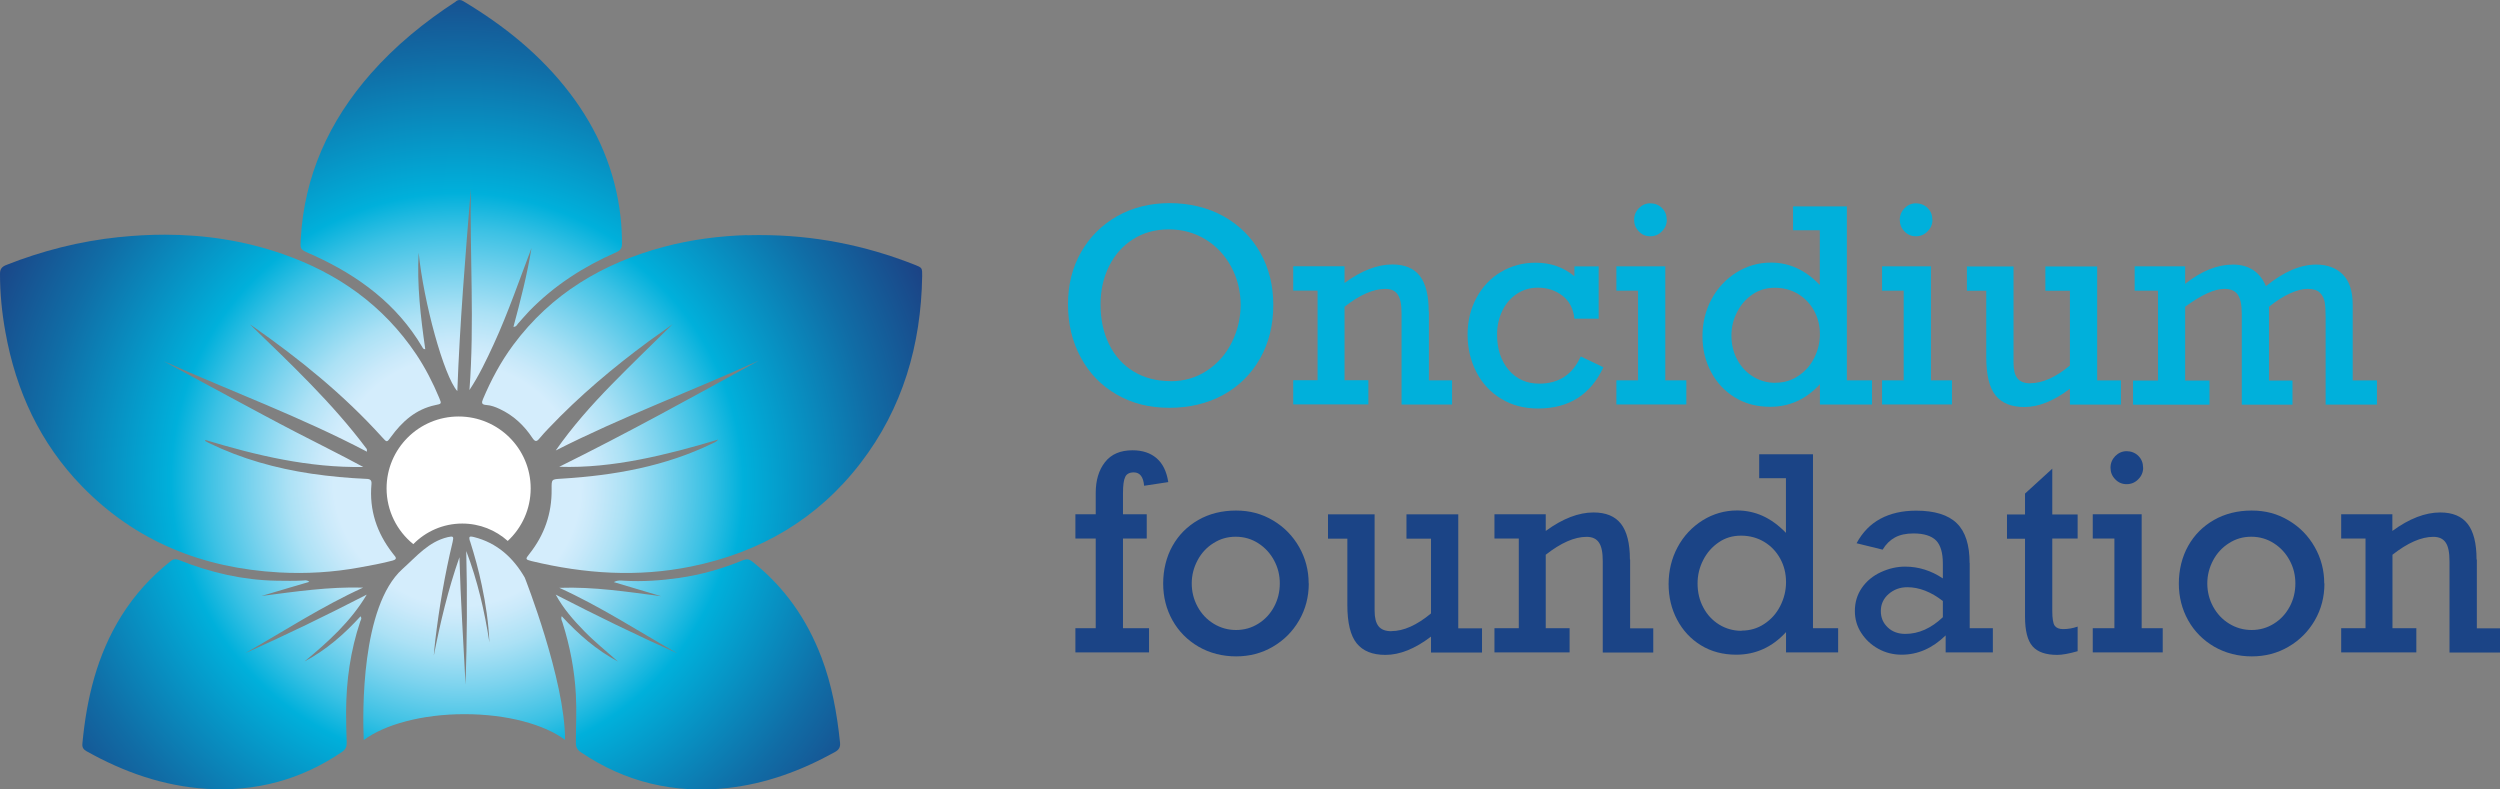 <?xml version="1.0" encoding="UTF-8"?> <svg xmlns="http://www.w3.org/2000/svg" width="114" height="36" viewBox="0 0 114 36" fill="none"><rect x="0" y="0" width="114" height="36" fill="#808080" stroke="none"/><path d="M58.062 13.902C58.062 14.822 57.861 15.638 57.455 16.354C57.048 17.069 56.486 17.621 55.768 18.013C55.051 18.4 54.238 18.596 53.324 18.596C52.41 18.596 51.62 18.396 50.92 17.99C50.217 17.584 49.673 17.024 49.285 16.303C48.896 15.588 48.7 14.777 48.7 13.879C48.7 12.981 48.901 12.192 49.298 11.495C49.696 10.798 50.249 10.251 50.948 9.854C51.647 9.462 52.447 9.262 53.338 9.262C54.229 9.262 55.092 9.467 55.805 9.868C56.522 10.274 57.08 10.83 57.473 11.531C57.866 12.233 58.062 13.022 58.062 13.897M53.374 17.384C53.995 17.384 54.548 17.224 55.037 16.901C55.526 16.577 55.906 16.149 56.17 15.611C56.436 15.078 56.573 14.503 56.573 13.897C56.573 13.291 56.431 12.703 56.148 12.174C55.864 11.646 55.476 11.226 54.978 10.921C54.48 10.615 53.922 10.46 53.296 10.46C52.67 10.46 52.14 10.611 51.67 10.907C51.199 11.203 50.834 11.614 50.573 12.138C50.313 12.662 50.185 13.241 50.185 13.883C50.185 14.562 50.313 15.169 50.573 15.697C50.834 16.231 51.204 16.641 51.688 16.937C52.172 17.233 52.734 17.379 53.379 17.379" fill="#00B0DB"></path><path d="M65.158 14.207V17.343H66.214V18.446H63.911V14.285C63.911 13.888 63.856 13.606 63.737 13.432C63.623 13.259 63.436 13.173 63.175 13.173C62.622 13.173 62.001 13.446 61.311 13.989V17.338H62.398V18.442H58.971V17.338H60.082V13.25H58.971V12.143H61.311V12.904C62.083 12.339 62.81 12.06 63.49 12.06C64.057 12.06 64.473 12.234 64.743 12.58C65.012 12.927 65.149 13.469 65.149 14.203" fill="#00B0DB"></path><path d="M71.793 12.603V12.147H72.899V14.531H71.793C71.743 14.071 71.56 13.72 71.24 13.478C70.92 13.236 70.55 13.118 70.13 13.118C69.769 13.118 69.444 13.214 69.161 13.405C68.873 13.597 68.654 13.856 68.499 14.184C68.343 14.513 68.266 14.868 68.266 15.256C68.266 15.916 68.444 16.454 68.796 16.869C69.147 17.284 69.613 17.494 70.189 17.494C71.085 17.494 71.711 17.079 72.081 16.254L73.114 16.746C72.533 17.999 71.542 18.628 70.134 18.628C69.504 18.628 68.946 18.483 68.457 18.186C67.969 17.89 67.589 17.484 67.324 16.969C67.059 16.454 66.922 15.885 66.922 15.256C66.922 14.627 67.059 14.08 67.329 13.578C67.598 13.077 67.969 12.68 68.444 12.402C68.919 12.12 69.444 11.979 70.025 11.979C70.715 11.979 71.304 12.188 71.798 12.603" fill="#00B0DB"></path><path d="M76.897 17.342V18.445H73.707V17.342H74.695V13.254H73.707V12.146H75.937V17.342H76.897ZM76.006 10.023C76.006 10.228 75.933 10.401 75.782 10.551C75.636 10.702 75.458 10.775 75.252 10.775C75.046 10.775 74.873 10.702 74.731 10.551C74.585 10.405 74.516 10.228 74.516 10.023C74.516 9.817 74.589 9.644 74.731 9.494C74.877 9.348 75.051 9.271 75.252 9.271C75.453 9.271 75.645 9.343 75.787 9.485C75.933 9.631 76.001 9.808 76.001 10.018" fill="#00B0DB"></path><path d="M85.364 17.343V18.446H82.988V17.52C82.357 18.209 81.599 18.55 80.721 18.55C80.114 18.55 79.575 18.409 79.109 18.122C78.642 17.835 78.281 17.448 78.021 16.955C77.76 16.463 77.633 15.921 77.633 15.324C77.633 14.726 77.77 14.157 78.044 13.646C78.318 13.136 78.697 12.73 79.182 12.425C79.666 12.124 80.191 11.974 80.758 11.974C81.165 11.974 81.553 12.056 81.919 12.22C82.284 12.384 82.641 12.639 82.983 12.995V10.501H81.763V9.412H84.217V17.343H85.359H85.364ZM80.959 17.452C81.343 17.452 81.69 17.352 81.996 17.147C82.307 16.942 82.549 16.673 82.723 16.331C82.896 15.989 82.988 15.629 82.988 15.242C82.988 14.854 82.901 14.494 82.723 14.171C82.545 13.847 82.302 13.592 81.992 13.405C81.681 13.218 81.325 13.122 80.936 13.122C80.548 13.122 80.214 13.222 79.917 13.423C79.62 13.623 79.383 13.892 79.214 14.225C79.04 14.558 78.953 14.913 78.953 15.296C78.953 15.702 79.04 16.071 79.218 16.399C79.392 16.727 79.634 16.983 79.94 17.174C80.246 17.361 80.584 17.457 80.964 17.457" fill="#00B0DB"></path><path d="M89.01 17.342V18.445H85.821V17.342H86.808V13.254H85.821V12.146H88.051V17.342H89.01ZM88.119 10.023C88.119 10.228 88.046 10.401 87.895 10.551C87.749 10.702 87.571 10.775 87.365 10.775C87.16 10.775 86.986 10.702 86.844 10.551C86.698 10.405 86.63 10.228 86.63 10.023C86.63 9.817 86.703 9.644 86.844 9.494C86.99 9.348 87.164 9.271 87.365 9.271C87.566 9.271 87.758 9.343 87.9 9.485C88.046 9.631 88.115 9.808 88.115 10.018" fill="#00B0DB"></path><path d="M92.579 17.475C93.136 17.475 93.74 17.206 94.388 16.668V13.259H93.269V12.151H95.631V17.347H96.714V18.45H94.388V17.726C93.657 18.282 92.967 18.56 92.309 18.56C91.715 18.56 91.281 18.382 90.998 18.031C90.715 17.68 90.573 17.097 90.573 16.281V13.259H89.691V12.151H91.816V16.541C91.816 16.864 91.875 17.101 91.994 17.252C92.113 17.402 92.309 17.48 92.579 17.48" fill="#00B0DB"></path><path d="M98.405 17.342V13.254H97.34V12.146H99.643V12.944C100.383 12.356 101.11 12.065 101.823 12.065C102.536 12.065 103.052 12.393 103.326 13.049C104.135 12.393 104.898 12.065 105.615 12.065C106.122 12.065 106.529 12.215 106.831 12.516C107.132 12.816 107.283 13.277 107.283 13.897V17.347H108.389V18.45H106.049V14.457C106.049 14.184 106.036 13.96 106.008 13.787C105.981 13.614 105.908 13.468 105.789 13.35C105.67 13.231 105.483 13.172 105.227 13.172C104.998 13.172 104.733 13.24 104.427 13.377C104.121 13.514 103.801 13.719 103.468 13.988V17.352H104.537V18.454H102.225V14.307C102.225 13.901 102.165 13.614 102.042 13.436C101.919 13.259 101.718 13.172 101.439 13.172C100.982 13.172 100.383 13.445 99.643 13.988V17.352H100.753V18.454H97.267V17.352H98.405V17.342Z" fill="#00B0DB"></path><path d="M53.278 21.983L52.172 22.151C52.136 21.746 51.98 21.541 51.702 21.541C51.505 21.541 51.373 21.609 51.309 21.75C51.24 21.891 51.208 22.138 51.208 22.498V23.45H52.291V24.558H51.208V28.646H52.396V29.749H49.038V28.646H49.965V24.558H49.038V23.45H49.965V22.475C49.965 21.901 50.107 21.431 50.39 21.071C50.674 20.711 51.09 20.533 51.642 20.533C52.099 20.533 52.465 20.656 52.744 20.898C53.022 21.139 53.2 21.504 53.274 21.987" fill="#1B4486"></path><path d="M59.68 26.608C59.68 27.219 59.533 27.78 59.241 28.286C58.949 28.792 58.551 29.193 58.044 29.489C57.541 29.785 56.979 29.931 56.367 29.931C55.755 29.931 55.165 29.785 54.654 29.489C54.146 29.193 53.749 28.792 53.465 28.286C53.182 27.78 53.041 27.219 53.041 26.608C53.041 25.998 53.182 25.396 53.465 24.895C53.749 24.389 54.142 23.997 54.644 23.71C55.147 23.422 55.723 23.281 56.362 23.281C57.002 23.281 57.546 23.432 58.053 23.733C58.556 24.033 58.953 24.439 59.241 24.945C59.529 25.451 59.675 26.007 59.675 26.604M56.362 28.728C56.733 28.728 57.071 28.632 57.377 28.441C57.688 28.249 57.925 27.989 58.099 27.666C58.272 27.342 58.359 26.987 58.359 26.604C58.359 26.221 58.272 25.879 58.099 25.556C57.925 25.232 57.688 24.972 57.377 24.772C57.071 24.576 56.728 24.475 56.349 24.475C55.969 24.475 55.641 24.571 55.334 24.767C55.024 24.959 54.781 25.223 54.608 25.551C54.434 25.879 54.343 26.23 54.343 26.604C54.343 26.978 54.43 27.333 54.608 27.661C54.786 27.989 55.028 28.249 55.343 28.441C55.654 28.632 55.997 28.728 56.367 28.728" fill="#1B4486"></path><path d="M63.445 28.779C64.002 28.779 64.606 28.51 65.254 27.972V24.563H64.135V23.455H66.497V28.651H67.58V29.754H65.254V29.029C64.523 29.585 63.833 29.863 63.175 29.863C62.581 29.863 62.147 29.686 61.864 29.335C61.581 28.984 61.439 28.4 61.439 27.584V24.563H60.557V23.455H62.682V27.844C62.682 28.168 62.741 28.405 62.86 28.555C62.979 28.706 63.175 28.783 63.445 28.783" fill="#1B4486"></path><path d="M74.334 25.515V28.651H75.389V29.754H73.086V25.592C73.086 25.196 73.031 24.913 72.912 24.74C72.794 24.567 72.611 24.48 72.35 24.48C71.798 24.48 71.176 24.754 70.486 25.296V28.646H71.574V29.749H68.147V28.646H69.257V24.558H68.147V23.45H70.486V24.211C71.258 23.646 71.985 23.368 72.666 23.368C73.232 23.368 73.648 23.541 73.918 23.888C74.187 24.234 74.324 24.776 74.324 25.51" fill="#1B4486"></path><path d="M83.819 28.646V29.749H81.443V28.824C80.813 29.512 80.054 29.854 79.177 29.854C78.569 29.854 78.03 29.713 77.564 29.426C77.098 29.139 76.737 28.751 76.477 28.259C76.216 27.767 76.088 27.224 76.088 26.627C76.088 26.03 76.225 25.46 76.499 24.95C76.773 24.44 77.153 24.034 77.637 23.729C78.121 23.428 78.647 23.277 79.213 23.277C79.62 23.277 80.009 23.359 80.374 23.523C80.74 23.688 81.096 23.943 81.439 24.298V21.805H80.219V20.716H82.672V28.646H83.815H83.819ZM79.415 28.756C79.798 28.756 80.146 28.655 80.452 28.45C80.763 28.245 81.005 27.976 81.178 27.635C81.352 27.293 81.443 26.933 81.443 26.545C81.443 26.158 81.357 25.798 81.178 25.474C81 25.151 80.758 24.895 80.447 24.709C80.137 24.522 79.78 24.426 79.392 24.426C79.003 24.426 78.67 24.526 78.373 24.731C78.076 24.932 77.838 25.201 77.669 25.533C77.496 25.866 77.409 26.222 77.409 26.605C77.409 27.01 77.496 27.379 77.674 27.707C77.847 28.036 78.09 28.291 78.396 28.482C78.702 28.669 79.04 28.765 79.419 28.765" fill="#1B4486"></path><path d="M89.819 25.674V28.646H90.874V29.749H88.722V28.974C88.119 29.562 87.452 29.854 86.716 29.854C86.328 29.854 85.972 29.763 85.652 29.585C85.327 29.407 85.071 29.166 84.875 28.865C84.678 28.564 84.582 28.227 84.582 27.862C84.582 27.466 84.688 27.115 84.902 26.805C85.117 26.495 85.405 26.258 85.77 26.089C86.136 25.921 86.502 25.838 86.872 25.838C87.489 25.838 88.064 26.021 88.594 26.376V25.697C88.594 25.205 88.489 24.854 88.284 24.644C88.073 24.435 87.731 24.325 87.256 24.325C86.917 24.325 86.639 24.385 86.41 24.508C86.186 24.631 85.999 24.813 85.848 25.064L84.66 24.772C84.93 24.271 85.291 23.901 85.748 23.655C86.205 23.409 86.748 23.286 87.374 23.286C88.22 23.286 88.837 23.478 89.23 23.86C89.623 24.243 89.814 24.849 89.814 25.674M86.881 28.906C87.489 28.906 88.06 28.651 88.594 28.145V27.406C88.055 26.987 87.511 26.777 86.972 26.777C86.643 26.777 86.36 26.882 86.122 27.087C85.885 27.293 85.766 27.552 85.766 27.862C85.766 28.172 85.871 28.409 86.081 28.61C86.287 28.806 86.556 28.906 86.885 28.906" fill="#1B4486"></path><path d="M94.74 23.45V24.558H93.584V27.862C93.584 28.204 93.621 28.428 93.694 28.532C93.767 28.633 93.895 28.687 94.078 28.687C94.297 28.687 94.516 28.651 94.74 28.573V29.695C94.356 29.804 94.046 29.863 93.808 29.863C93.287 29.863 92.912 29.731 92.684 29.471C92.456 29.212 92.341 28.76 92.341 28.127V24.567H91.519V23.46H92.341V22.507L93.584 21.372V23.46H94.74V23.45Z" fill="#1B4486"></path><path d="M98.62 28.646V29.749H95.43V28.646H96.417V24.558H95.43V23.45H97.66V28.646H98.62ZM97.728 21.326C97.728 21.531 97.655 21.705 97.505 21.855C97.358 22.005 97.18 22.078 96.975 22.078C96.769 22.078 96.595 22.005 96.454 21.855C96.308 21.709 96.239 21.531 96.239 21.326C96.239 21.121 96.312 20.948 96.454 20.798C96.6 20.652 96.774 20.574 96.975 20.574C97.176 20.574 97.368 20.647 97.509 20.788C97.655 20.934 97.724 21.112 97.724 21.322" fill="#1B4486"></path><path d="M105.994 26.608C105.994 27.219 105.848 27.78 105.556 28.286C105.263 28.792 104.866 29.193 104.359 29.489C103.856 29.785 103.294 29.931 102.682 29.931C102.069 29.931 101.48 29.785 100.968 29.489C100.461 29.193 100.063 28.792 99.78 28.286C99.497 27.78 99.355 27.219 99.355 26.608C99.355 25.998 99.497 25.396 99.78 24.895C100.063 24.389 100.456 23.997 100.959 23.71C101.466 23.422 102.037 23.281 102.677 23.281C103.317 23.281 103.861 23.432 104.363 23.733C104.87 24.033 105.263 24.439 105.551 24.945C105.839 25.451 105.985 26.007 105.985 26.604M102.673 28.728C103.043 28.728 103.381 28.632 103.687 28.441C103.998 28.249 104.235 27.989 104.409 27.666C104.583 27.342 104.669 26.987 104.669 26.604C104.669 26.221 104.583 25.879 104.409 25.556C104.235 25.232 103.998 24.972 103.687 24.772C103.381 24.576 103.038 24.475 102.659 24.475C102.28 24.475 101.951 24.571 101.644 24.767C101.338 24.959 101.092 25.223 100.918 25.551C100.744 25.879 100.653 26.23 100.653 26.604C100.653 26.978 100.74 27.333 100.918 27.661C101.096 27.989 101.338 28.249 101.654 28.441C101.964 28.632 102.307 28.728 102.677 28.728" fill="#1B4486"></path><path d="M112.944 25.515V28.651H114V29.754H111.697V25.592C111.697 25.196 111.642 24.913 111.523 24.74C111.405 24.567 111.222 24.48 110.961 24.48C110.408 24.48 109.787 24.754 109.097 25.296V28.646H110.185V29.749H106.758V28.646H107.868V24.558H106.758V23.45H109.092V24.211C109.865 23.646 110.591 23.368 111.272 23.368C111.839 23.368 112.254 23.541 112.524 23.888C112.794 24.234 112.931 24.776 112.931 25.51" fill="#1B4486"></path><path d="M21.435 24.681C21.645 25.342 21.828 26.007 21.969 26.686C22.152 27.548 22.28 28.414 22.317 29.294C22.097 27.872 21.777 26.477 21.261 25.128C21.311 27.16 21.298 29.189 21.229 31.221C21.133 29.284 21.001 27.352 20.95 25.41C20.434 26.882 20.078 28.382 19.781 29.9C19.803 29.672 19.817 29.444 19.845 29.221C20.027 27.703 20.283 26.199 20.64 24.713C20.699 24.462 20.672 24.435 20.416 24.494C19.534 24.708 19.013 25.356 18.355 25.944C16.459 27.648 16.532 32.52 16.587 33.746C17.537 33.04 19.237 32.566 21.183 32.566C23.13 32.566 24.816 33.035 25.767 33.737C25.767 30.998 23.93 26.34 23.93 26.34C23.404 25.428 22.664 24.754 21.613 24.49C21.554 24.476 21.512 24.467 21.476 24.467C21.389 24.467 21.384 24.526 21.43 24.681" fill="url(#paint0_radial_2063_1896)"></path><path d="M20.79 0.068C19.36 0.998 18.049 2.065 16.92 3.345C15.01 5.515 13.872 8.008 13.713 10.916C13.69 11.367 13.681 11.367 14.087 11.55C14.165 11.586 14.247 11.618 14.325 11.654C16.354 12.584 18.09 13.86 19.25 15.816C19.278 15.861 19.292 15.925 19.392 15.925C19.182 14.457 19.008 12.994 19.091 11.518C19.314 13.765 20.242 17.156 20.854 17.835C20.969 14.717 21.224 11.659 21.471 8.596C21.421 11.654 21.64 14.717 21.407 17.785C21.85 17.119 22.184 16.408 22.513 15.697C22.846 14.977 23.139 14.234 23.422 13.491C23.696 12.766 23.966 12.037 24.236 11.312C24.039 12.525 23.733 13.71 23.413 14.904C23.546 14.904 23.573 14.813 23.619 14.758C23.792 14.567 23.962 14.366 24.14 14.179C25.273 13.017 26.612 12.156 28.092 11.508C28.289 11.422 28.366 11.317 28.362 11.103C28.362 10.702 28.343 10.301 28.298 9.9C28.065 7.798 27.261 5.921 25.981 4.243C24.656 2.507 22.988 1.167 21.119 0.05C21.06 0.014 21.01 0 20.959 0C20.9 0 20.841 0.023 20.777 0.068" fill="url(#paint1_radial_2063_1896)"></path><path d="M34.074 10.72C32.78 10.761 31.51 10.925 30.263 11.258C27.489 12.001 25.136 13.395 23.404 15.729C22.837 16.494 22.394 17.324 22.024 18.199C21.951 18.368 21.96 18.454 22.18 18.468C22.39 18.482 22.595 18.559 22.787 18.65C23.413 18.942 23.898 19.398 24.272 19.963C24.405 20.163 24.478 20.145 24.61 19.981C24.738 19.822 24.88 19.676 25.022 19.525C26.415 18.058 27.96 16.759 29.586 15.56C29.947 15.296 30.308 15.04 30.674 14.781C29.742 15.701 28.8 16.604 27.887 17.538C26.968 18.477 26.1 19.457 25.341 20.542C28.362 19.006 31.533 17.834 34.608 16.44C31.597 18.099 28.59 19.758 25.502 21.285C26.735 21.326 27.946 21.189 29.143 20.961C30.349 20.729 31.533 20.41 32.748 20.045C32.662 20.154 32.575 20.177 32.502 20.214C30.327 21.271 28.001 21.681 25.616 21.827C25.145 21.855 25.15 21.845 25.154 22.31C25.168 23.413 24.825 24.398 24.135 25.264C23.948 25.496 23.957 25.514 24.245 25.587C26.653 26.166 29.075 26.33 31.515 25.833C34.658 25.195 37.277 23.669 39.237 21.121C41.165 18.614 42.001 15.729 42.051 12.593C42.056 12.21 42.051 12.206 41.7 12.069C39.433 11.175 37.098 10.72 34.672 10.72C34.471 10.72 34.27 10.72 34.064 10.729" fill="url(#paint2_radial_2063_1896)"></path><path d="M5.424 10.812C3.646 10.998 1.933 11.431 0.274 12.088C0.078 12.17 0 12.27 0 12.489C0 13.382 0.087 14.262 0.247 15.142C0.727 17.822 1.823 20.201 3.733 22.17C6.191 24.695 9.239 25.907 12.726 26.103C13.955 26.171 15.184 26.099 16.404 25.875C16.907 25.784 17.414 25.693 17.907 25.561C18.053 25.52 18.099 25.46 17.989 25.337C17.957 25.301 17.93 25.264 17.903 25.228C17.181 24.298 16.833 23.259 16.939 22.078C16.957 21.896 16.879 21.841 16.715 21.837C15.874 21.8 15.033 21.723 14.197 21.6C12.579 21.358 11.021 20.925 9.545 20.21C9.509 20.192 9.472 20.178 9.44 20.155C9.408 20.137 9.353 20.132 9.353 20.059C11.716 20.775 14.087 21.335 16.564 21.294C15.549 20.743 14.517 20.237 13.498 19.708C12.483 19.184 11.478 18.637 10.468 18.095C9.463 17.557 8.462 17.01 7.462 16.468C10.541 17.844 13.713 19.011 16.733 20.597C16.728 20.515 16.733 20.488 16.724 20.474C15.161 18.382 13.265 16.6 11.4 14.795C11.432 14.818 11.469 14.836 11.501 14.859C13.644 16.358 15.673 17.995 17.432 19.945C17.647 20.182 17.642 20.178 17.825 19.927C18.337 19.221 18.963 18.66 19.849 18.473C20.142 18.414 20.142 18.414 20.027 18.14C19.739 17.448 19.397 16.782 18.981 16.158C17.482 13.925 15.408 12.457 12.886 11.582C11.131 10.971 9.335 10.702 7.512 10.702C6.827 10.702 6.137 10.739 5.442 10.812" fill="url(#paint3_radial_2063_1896)"></path><path d="M33.9 25.538C32.954 25.93 31.981 26.208 30.966 26.354C30.139 26.472 29.308 26.531 28.467 26.481C28.312 26.472 28.152 26.449 27.992 26.545C28.714 26.759 29.436 26.974 30.153 27.188C28.609 26.987 27.078 26.75 25.506 26.805C27.384 27.657 29.102 28.778 30.88 29.786C29.006 28.956 27.169 28.054 25.342 27.115C25.684 27.748 26.146 28.273 26.635 28.774C27.119 29.271 27.663 29.708 28.184 30.169C27.201 29.644 26.374 28.924 25.616 28.099C25.561 28.227 25.629 28.309 25.652 28.395C25.99 29.467 26.201 30.556 26.26 31.682C26.301 32.416 26.26 33.145 26.26 33.874C26.26 34.07 26.324 34.193 26.488 34.302C28.513 35.674 30.747 36.199 33.169 35.934C34.919 35.743 36.541 35.141 38.072 34.293C38.259 34.188 38.328 34.07 38.305 33.86C38.168 32.534 37.935 31.23 37.459 29.977C36.797 28.241 35.773 26.764 34.302 25.606C34.22 25.542 34.142 25.506 34.06 25.506C34.01 25.506 33.959 25.52 33.9 25.542" fill="url(#paint4_radial_2063_1896)"></path><path d="M7.772 25.597C6.886 26.299 6.137 27.124 5.538 28.081C4.423 29.867 3.948 31.85 3.756 33.919C3.742 34.083 3.806 34.175 3.948 34.257C5.648 35.209 7.453 35.847 9.413 35.97C11.661 36.112 13.731 35.56 15.6 34.284C15.755 34.179 15.814 34.051 15.81 33.869C15.792 33.395 15.782 32.926 15.782 32.452C15.787 31.048 15.979 29.676 16.427 28.34C16.45 28.272 16.514 28.204 16.44 28.104C15.691 28.924 14.869 29.644 13.882 30.164C14.964 29.27 15.997 28.34 16.724 27.114C14.896 28.053 13.059 28.951 11.186 29.781C12.968 28.769 14.686 27.648 16.559 26.795C14.987 26.75 13.457 26.978 11.917 27.178C12.639 26.964 13.356 26.75 14.105 26.531C13.991 26.435 13.904 26.467 13.822 26.472C13.42 26.495 13.018 26.485 12.616 26.481C11.071 26.454 9.6 26.112 8.175 25.542C8.111 25.515 8.056 25.501 8.001 25.501C7.923 25.501 7.85 25.533 7.768 25.597" fill="url(#paint5_radial_2063_1896)"></path><path d="M18.848 24.812C19.415 24.234 20.206 23.874 21.078 23.874C21.878 23.874 22.6 24.174 23.153 24.667C23.797 24.07 24.199 23.217 24.199 22.269C24.199 20.46 22.728 18.992 20.914 18.992C19.1 18.992 17.628 20.46 17.628 22.269C17.628 23.295 18.104 24.211 18.844 24.812" fill="white"></path><defs><radialGradient id="paint0_radial_2063_1896" cx="0" cy="0" r="1" gradientUnits="userSpaceOnUse" gradientTransform="translate(20.991 22.065) scale(23.198 23.14)"><stop stop-color="#D4EDFC"></stop><stop offset="0.24" stop-color="#D4EDFC"></stop><stop offset="0.27" stop-color="#C9E9FA"></stop><stop offset="0.33" stop-color="#ABE1F5"></stop><stop offset="0.4" stop-color="#7CD3EE"></stop><stop offset="0.49" stop-color="#3BC1E4"></stop><stop offset="0.56" stop-color="#00B0DB"></stop><stop offset="0.82" stop-color="#106DA6"></stop><stop offset="1" stop-color="#1B4486"></stop></radialGradient><radialGradient id="paint1_radial_2063_1896" cx="0" cy="0" r="1" gradientUnits="userSpaceOnUse" gradientTransform="translate(20.895 21.873) scale(23.395 23.336)"><stop stop-color="#D4EDFC"></stop><stop offset="0.24" stop-color="#D4EDFC"></stop><stop offset="0.27" stop-color="#C9E9FA"></stop><stop offset="0.33" stop-color="#ABE1F5"></stop><stop offset="0.4" stop-color="#7CD3EE"></stop><stop offset="0.49" stop-color="#3BC1E4"></stop><stop offset="0.56" stop-color="#00B0DB"></stop><stop offset="0.82" stop-color="#106DA6"></stop><stop offset="1" stop-color="#1B4486"></stop></radialGradient><radialGradient id="paint2_radial_2063_1896" cx="0" cy="0" r="1" gradientUnits="userSpaceOnUse" gradientTransform="translate(20.896 22.164) scale(23.208 23.149)"><stop stop-color="#D4EDFC"></stop><stop offset="0.24" stop-color="#D4EDFC"></stop><stop offset="0.27" stop-color="#C9E9FA"></stop><stop offset="0.33" stop-color="#ABE1F5"></stop><stop offset="0.4" stop-color="#7CD3EE"></stop><stop offset="0.49" stop-color="#3BC1E4"></stop><stop offset="0.56" stop-color="#00B0DB"></stop><stop offset="0.82" stop-color="#106DA6"></stop><stop offset="1" stop-color="#1B4486"></stop></radialGradient><radialGradient id="paint3_radial_2063_1896" cx="0" cy="0" r="1" gradientUnits="userSpaceOnUse" gradientTransform="translate(20.799 21.873) scale(23.217 23.158)"><stop stop-color="#D4EDFC"></stop><stop offset="0.24" stop-color="#D4EDFC"></stop><stop offset="0.27" stop-color="#C9E9FA"></stop><stop offset="0.33" stop-color="#ABE1F5"></stop><stop offset="0.4" stop-color="#7CD3EE"></stop><stop offset="0.49" stop-color="#3BC1E4"></stop><stop offset="0.56" stop-color="#00B0DB"></stop><stop offset="0.82" stop-color="#106DA6"></stop><stop offset="1" stop-color="#1B4486"></stop></radialGradient><radialGradient id="paint4_radial_2063_1896" cx="0" cy="0" r="1" gradientUnits="userSpaceOnUse" gradientTransform="translate(20.507 21.873) scale(23.395 23.336)"><stop stop-color="#D4EDFC"></stop><stop offset="0.24" stop-color="#D4EDFC"></stop><stop offset="0.27" stop-color="#C9E9FA"></stop><stop offset="0.33" stop-color="#ABE1F5"></stop><stop offset="0.4" stop-color="#7CD3EE"></stop><stop offset="0.49" stop-color="#3BC1E4"></stop><stop offset="0.56" stop-color="#00B0DB"></stop><stop offset="0.82" stop-color="#106DA6"></stop><stop offset="1" stop-color="#1B4486"></stop></radialGradient><radialGradient id="paint5_radial_2063_1896" cx="0" cy="0" r="1" gradientUnits="userSpaceOnUse" gradientTransform="translate(21.092 21.727) scale(23.573 23.514)"><stop stop-color="#D4EDFC"></stop><stop offset="0.24" stop-color="#D4EDFC"></stop><stop offset="0.27" stop-color="#C9E9FA"></stop><stop offset="0.33" stop-color="#ABE1F5"></stop><stop offset="0.4" stop-color="#7CD3EE"></stop><stop offset="0.49" stop-color="#3BC1E4"></stop><stop offset="0.56" stop-color="#00B0DB"></stop><stop offset="0.82" stop-color="#106DA6"></stop><stop offset="1" stop-color="#1B4486"></stop></radialGradient></defs></svg> 